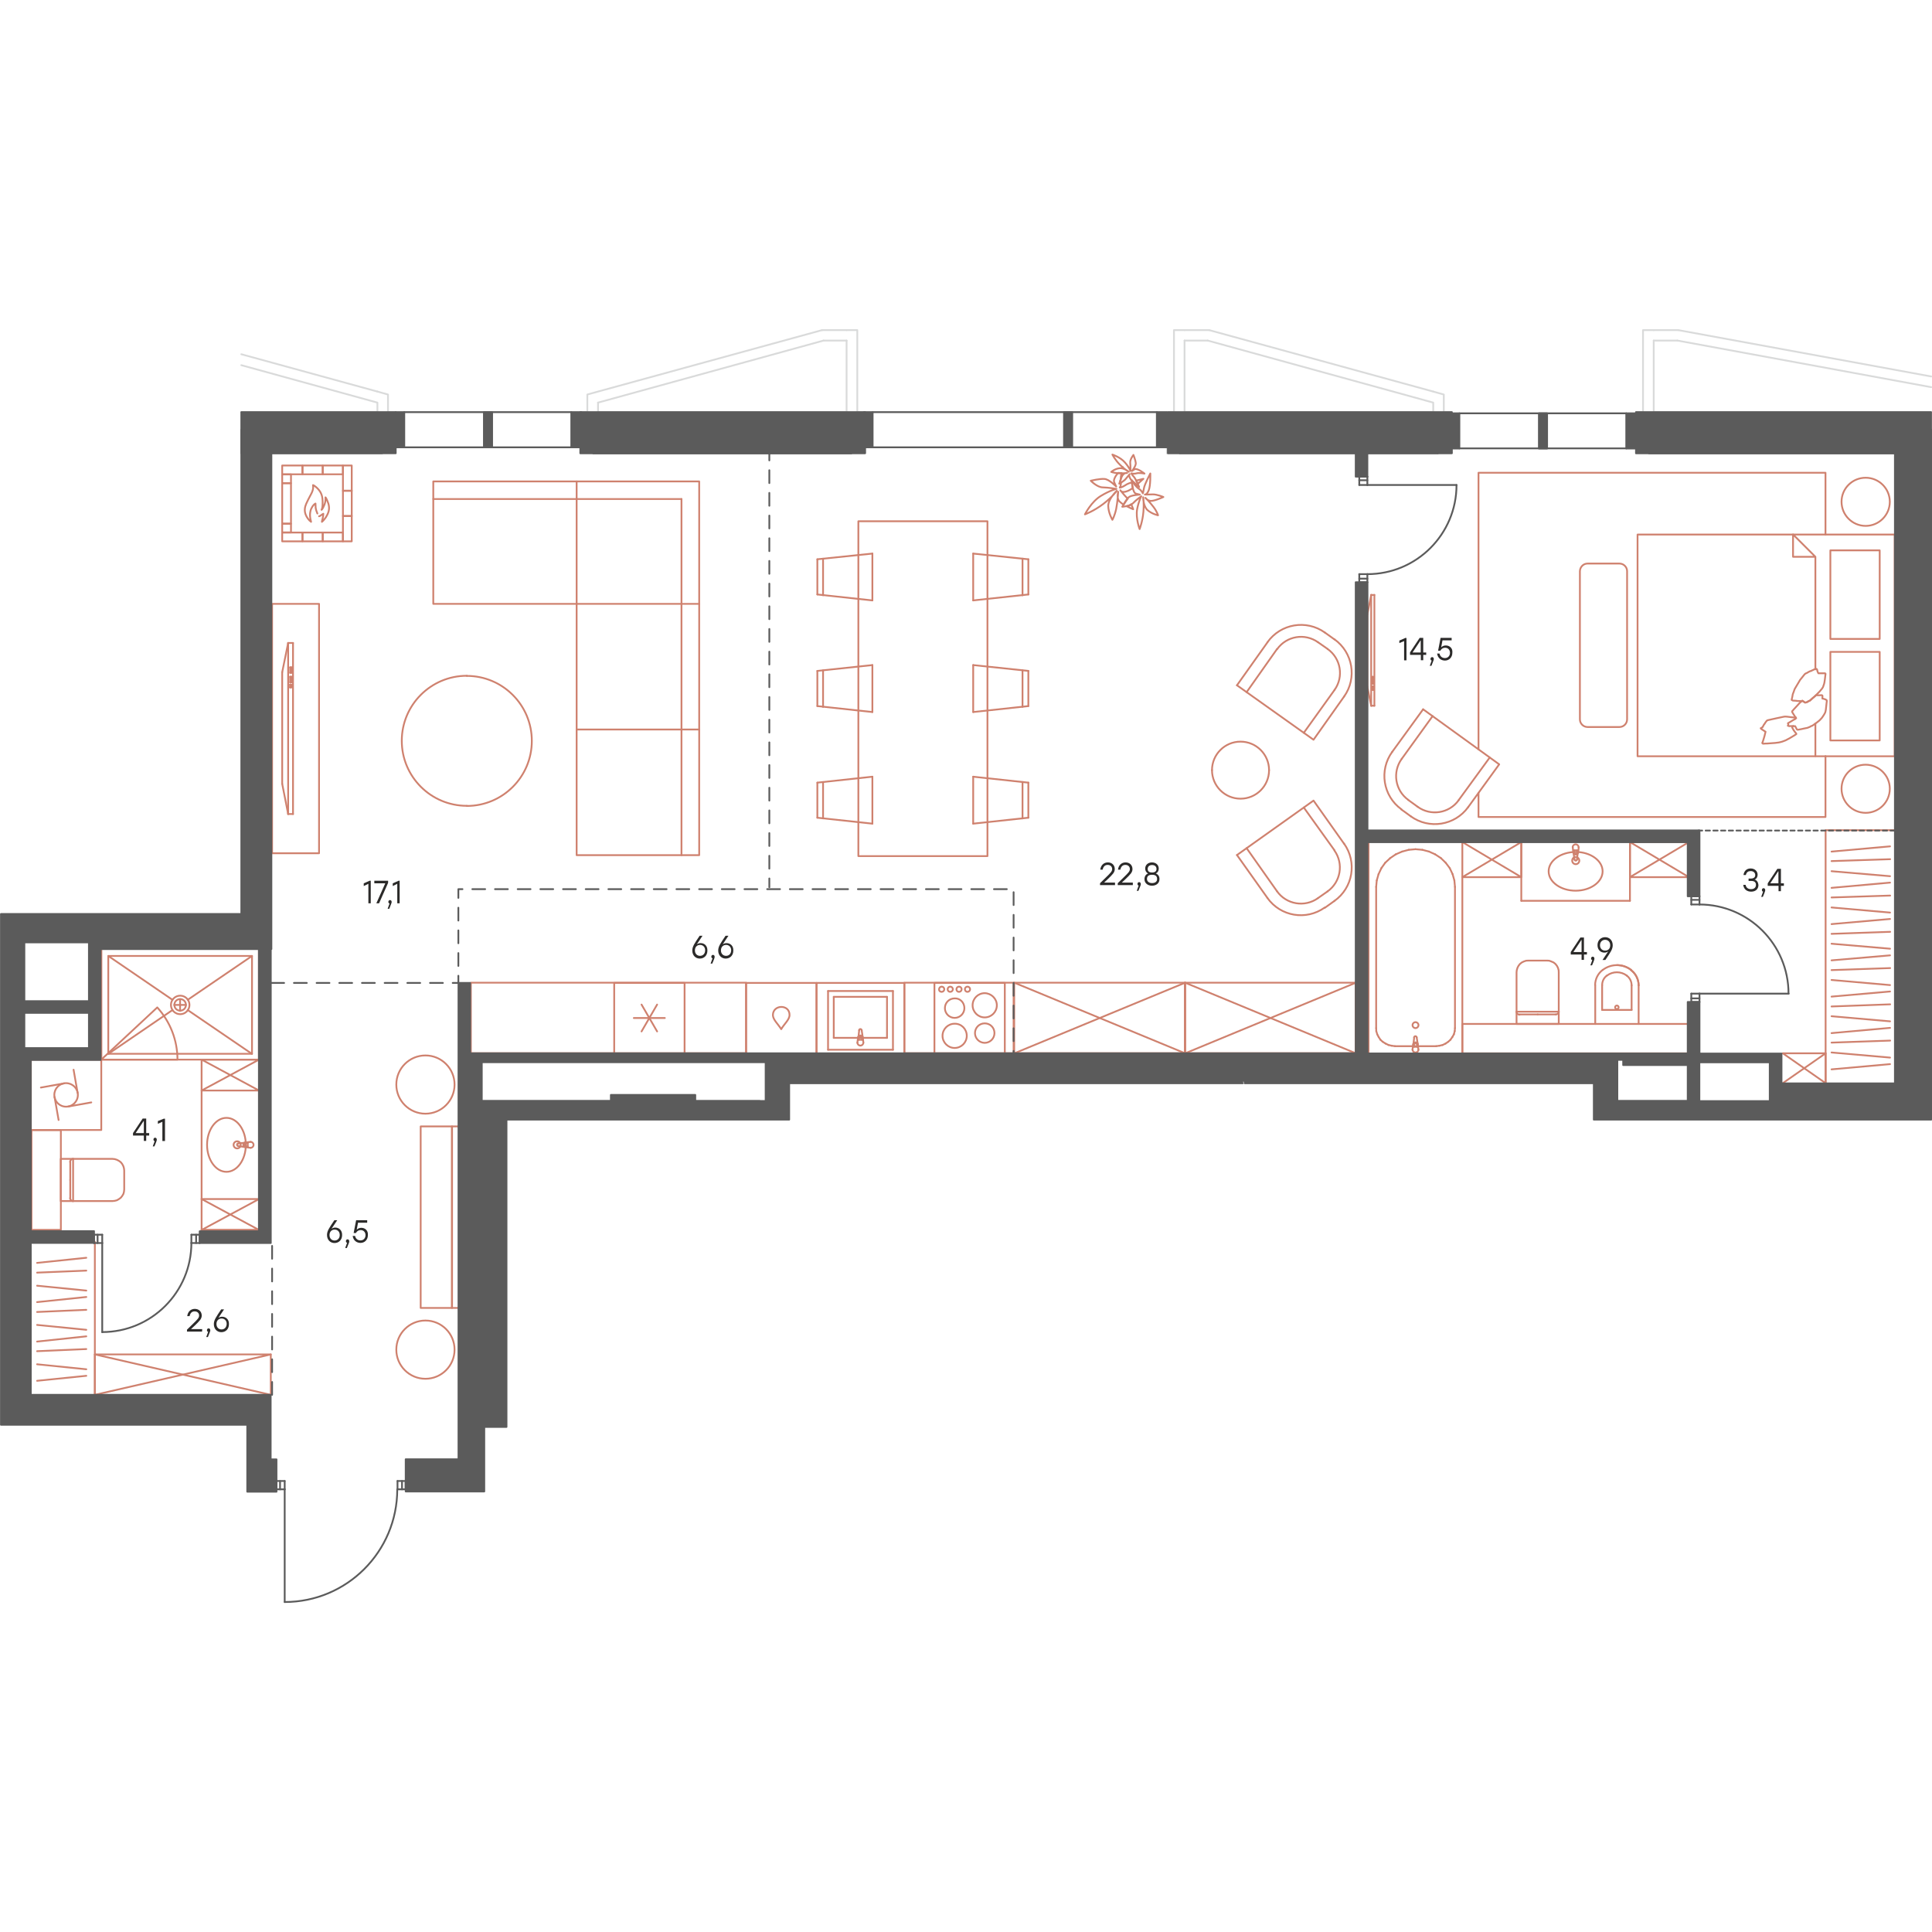 <?xml version="1.0" encoding="utf-8"?>
<!-- Generator: Adobe Illustrator 25.2.0, SVG Export Plug-In . SVG Version: 6.00 Build 0)  -->
<svg version="1.1" id="Слой_1" xmlns="http://www.w3.org/2000/svg" xmlns:xlink="http://www.w3.org/1999/xlink" x="0px" y="0px"
	 viewBox="0 0 1625.3 1071.5" style="enable-background:new 0 0 1625.3 1071.5;" xml:space="preserve" width="200" height="200">
<style type="text/css">
	.st0{fill:#2B2A29;}
	.st1{fill:none;stroke:#CF816E;stroke-width:1.5;stroke-linecap:round;stroke-linejoin:round;stroke-miterlimit:10;}
	.st2{fill:none;stroke:#CF816E;stroke-width:1.5;stroke-linecap:round;stroke-linejoin:round;stroke-miterlimit:22.926;}
	.st3{fill:none;stroke:#CF816E;stroke-width:1.5;stroke-linecap:round;stroke-linejoin:round;stroke-miterlimit:22.926;}
	.st4{fill:none;stroke:#D9DADA;stroke-width:1.5;stroke-linecap:round;stroke-linejoin:round;stroke-miterlimit:10;}
	.st5{fill:none;stroke:#5B5B5B;stroke-width:1.5;stroke-linecap:round;stroke-linejoin:round;stroke-miterlimit:10;}
	.st6{fill:#5B5B5B;}
	.st7{fill-rule:evenodd;clip-rule:evenodd;fill:#5B5B5B;}
	.st8{fill:none;stroke:#5B5B5B;stroke-width:1.5;stroke-linecap:round;stroke-linejoin:round;stroke-miterlimit:22.926;}
	
		.st9{fill:none;stroke:#5B5B5B;stroke-width:1.5;stroke-linecap:round;stroke-linejoin:round;stroke-miterlimit:22.926;stroke-dasharray:3.6,2.88;}
	
		.st10{fill:none;stroke:#5B5B5B;stroke-width:1.5;stroke-linecap:round;stroke-linejoin:round;stroke-miterlimit:22.926;stroke-dasharray:10.8,8.28;}
</style>
<path class="st0" d="M1323.6,524l6.7-10.1h0.2V524H1323.6z M1335,524h-2.5v-12.2h-3l-8.1,12.2v2.1h9.1v4.5h2v-4.5h2.5V524z"/>
<path class="st0" d="M1341.3,529.5c0-1.2-0.8-1.6-1.4-1.6c-0.8,0-1.4,0.6-1.4,1.5c0,0.7,0.4,1.3,1,1.4l-1.6,4.4h1.4
	C1341.3,530.7,1341.3,530,1341.3,529.5"/>
<path class="st0" d="M1350.3,522.8c-2.4,0-4.3-1.7-4.3-4.5s1.9-4.6,4.3-4.6s4.3,1.7,4.3,4.6S1352.8,522.8,1350.3,522.8
	 M1350.3,511.5c-3.5,0-6.4,2.6-6.4,6.7c0,4.1,2.8,6.3,5.8,6.3c1.3,0,2.3-0.4,3.2-1l-4.8,7.2h2.4c4.4-6.5,6.2-9.1,6.2-12.4
	C1356.7,514,1353.8,511.5,1350.3,511.5z"/>
<path class="st0" d="M1476.1,463c1.6-0.6,2.5-2.2,2.5-4c0-3.1-2.5-5.3-5.8-5.3c-3,0-5.5,1.6-6.1,5.5h2c0.6-2.5,2-3.3,4.1-3.3
	c2.2,0,3.8,1.3,3.8,3.4c0,1.8-1.2,2.9-3.8,2.9h-1.8v2h2.4c2.8,0,3.8,1.4,3.8,3.3c0,2.2-1.5,3.6-4.1,3.6c-2.3,0-4.1-1-4.6-3.6h-2
	c0.5,3.9,3.3,5.7,6.7,5.7c3.6,0,6.1-2.1,6.1-5.6C1479.1,465.4,1478,463.6,1476.1,463"/>
<path class="st0" d="M1485,471.9c0-1.2-0.8-1.6-1.4-1.6c-0.8,0-1.4,0.6-1.4,1.5c0,0.7,0.4,1.3,1,1.4l-1.6,4.4h1.4
	C1485,472.9,1485,472.2,1485,471.9"/>
<path class="st0" d="M1489.2,466.2l6.7-10.1h0.2v10.1H1489.2z M1500.7,466.2h-2.5V454h-3l-8.1,12.2v2.1h9.1v4.5h2v-4.5h2.5V466.2z"
	/>
<polygon class="st0" points="1182.2,259.8 1177.2,262 1177.2,264.1 1181.2,262.4 1181.2,278.6 1183.2,278.6 1183.2,259.8 "/>
<path class="st0" d="M1188.3,272l6.7-10.1h0.2V272H1188.3z M1199.8,272h-2.5v-12.3h-3l-8.1,12.2v2.1h9.1v4.5h2v-4.5h2.5V272z"/>
<path class="st0" d="M1206.2,277.5c0-1.2-0.8-1.6-1.4-1.6c-0.8,0-1.4,0.6-1.4,1.5c0,0.7,0.4,1.3,1,1.4l-1.6,4.4h1.4
	C1206.1,278.5,1206.2,278,1206.2,277.5"/>
<path class="st0" d="M1216.3,266.1c-1.7,0-2.9,0.6-3.9,1.6l1.1-5.9h7.7v-2.1h-9.3l-2.1,10.8h1.9c0.8-1.5,2.1-2.5,4-2.5
	c2.4,0,4.1,1.7,4.1,4.3c0,2.5-1.7,4.4-4.2,4.4c-2.3,0-4.1-1.3-4.6-3.8h-2c0.5,3.9,3.4,5.9,6.6,5.9c3.5,0,6.2-2.7,6.2-6.6
	C1222.2,268.5,1219.6,266.1,1216.3,266.1"/>
<path class="st0" d="M938.2,465.6h-9.4l3.3-3.1c3.9-3.8,5.7-5.5,5.7-8.3c0-3.2-2.3-5.6-5.8-5.6c-3.4,0-5.9,2.3-6.4,6.1h2
	c0.5-2.4,1.8-4,4.2-4c2.4,0,3.8,1.5,3.8,3.5c0,1.9-1.2,3.1-5.3,7.1l-4.9,4.8v1.6H938v-2.1H938.2z"/>
<path class="st0" d="M953.1,465.6h-9.4l3.3-3.1c3.9-3.8,5.7-5.5,5.7-8.3c0-3.2-2.3-5.6-5.8-5.6c-3.4,0-5.9,2.3-6.4,6.1h2
	c0.5-2.4,1.8-4,4.2-4c2.4,0,3.8,1.5,3.8,3.5c0,1.9-1.2,3.1-5.3,7.1l-4.9,4.8v1.6h12.7v-2.1H953.1z"/>
<path class="st0" d="M959.7,466.8c0-1.2-0.8-1.6-1.4-1.6c-0.8,0-1.4,0.6-1.4,1.5c0,0.7,0.4,1.3,1,1.4l-1.6,4.4h1.4
	C959.7,467.8,959.8,467.1,959.7,466.8"/>
<path class="st0" d="M969.2,466c-2.5,0-4.3-1.3-4.3-3.5c0-2.4,1.5-3.5,4.3-3.5s4.2,1.1,4.2,3.5C973.5,464.8,971.7,466,969.2,466
	 M969.2,450.8c2.2,0,3.7,1.2,3.7,3.3c0,1.7-1,3-3.7,3s-3.7-1.2-3.7-3C965.5,452,967,450.8,969.2,450.8z M972.3,457.9
	c1.6-0.7,2.5-2.2,2.5-4.1c0-3.2-2.5-5.2-5.7-5.2s-5.7,2-5.7,5.2c0,1.8,0.9,3.4,2.5,4.1c-2,0.7-3.1,2.5-3.1,4.8
	c0,3.4,2.8,5.5,6.3,5.5s6.3-2,6.3-5.5C975.5,460.5,974.3,458.6,972.3,457.9z"/>
<path class="st0" d="M588.9,527.2c-2.4,0-4.3-1.7-4.3-4.6c0-2.8,1.8-4.6,4.3-4.6c2.4,0,4.3,1.7,4.3,4.5
	C593.2,525.5,591.3,527.2,588.9,527.2 M589.4,516.5c-1.3,0-2.3,0.4-3.2,1l4.8-7.2h-2.4c-4.4,6.5-6.2,9.1-6.2,12.4
	c0,4.3,2.9,6.8,6.3,6.8c3.6,0,6.4-2.6,6.4-6.7C595.2,518.7,592.6,516.5,589.4,516.5z"/>
<path class="st0" d="M601.2,528c0-1.2-0.8-1.6-1.4-1.6c-0.8,0-1.4,0.6-1.4,1.5c0,0.7,0.4,1.3,1,1.4l-1.6,4.4h1.4
	C601.2,529,601.2,528.5,601.2,528"/>
<path class="st0" d="M610.8,527.2c-2.4,0-4.3-1.7-4.3-4.6c0-2.8,1.8-4.6,4.3-4.6c2.4,0,4.3,1.7,4.3,4.5
	C615.1,525.5,613.2,527.2,610.8,527.2 M611.2,516.5c-1.3,0-2.3,0.4-3.2,1l4.8-7.2h-2.4c-4.4,6.5-6.2,9.1-6.2,12.4
	c0,4.3,2.9,6.8,6.3,6.8c3.6,0,6.4-2.6,6.4-6.7C617.1,518.7,614.3,516.5,611.2,516.5z"/>
<polygon class="st0" points="311,464 306,466.2 306,468.5 309.9,466.6 309.9,483 311.9,483 311.9,464 "/>
<polygon class="st0" points="314.9,464 314.9,466.2 324.1,466.2 316.6,483 318.9,483 326.5,465.8 326.5,464 "/>
<path class="st0" d="M329.5,481.9c0-1.2-0.8-1.6-1.4-1.6c-0.8,0-1.4,0.6-1.4,1.5c0,0.7,0.4,1.3,1,1.4l-1.6,4.4h1.4
	C329.4,482.9,329.5,482.2,329.5,481.9"/>
<polygon class="st0" points="335.4,464 330.4,466.2 330.4,468.5 334.2,466.6 334.2,483 336.2,483 336.2,464 "/>
<path class="st0" d="M281.5,766.7c-2.4,0-4.3-1.7-4.3-4.6c0-2.8,1.8-4.6,4.3-4.6c2.4,0,4.3,1.7,4.3,4.5
	C285.9,764.8,283.9,766.7,281.5,766.7 M282.1,755.8c-1.3,0-2.3,0.4-3.2,1l4.8-7.2h-2.4c-4.4,6.5-6.2,9.1-6.2,12.4
	c0,4.3,2.9,6.8,6.3,6.8c3.6,0,6.4-2.6,6.4-6.7C287.9,758,285.1,755.8,282.1,755.8z"/>
<path class="st0" d="M293.8,767.3c0-1.2-0.8-1.6-1.4-1.6c-0.8,0-1.4,0.6-1.4,1.5c0,0.7,0.4,1.3,1,1.4l-1.6,4.4h1.4
	C293.8,768.3,293.9,767.8,293.8,767.3"/>
<path class="st0" d="M304,756c-1.7,0-2.9,0.6-3.9,1.6l1.1-5.9h7.7v-2.1h-9.3l-2.1,10.8h1.9c0.8-1.5,2.1-2.5,4-2.5
	c2.4,0,4.1,1.7,4.1,4.3c0,2.5-1.7,4.4-4.2,4.4c-2.3,0-4.1-1.3-4.6-3.8h-2c0.5,3.9,3.4,5.9,6.6,5.9c3.5,0,6.2-2.7,6.2-6.6
	C309.8,758.3,307.1,756,304,756"/>
<path class="st0" d="M114.1,676.3l6.7-10.1h0.2v10.1H114.1z M125.5,676.3H123v-12.2h-3l-8.1,12.2v2.1h9.1v4.5h2v-4.5h2.5V676.3z"/>
<path class="st0" d="M131.9,681.8c0-1.2-0.8-1.6-1.4-1.6c-0.8,0-1.4,0.6-1.4,1.5c0,0.7,0.4,1.3,1,1.4l-1.6,4.4h1.4
	C131.9,682.8,131.9,682.3,131.9,681.8"/>
<polygon class="st0" points="137.8,664.2 132.8,666.2 132.8,668.5 136.6,666.8 136.6,683 138.8,683 138.8,664.2 "/>
<path class="st0" d="M170.1,841.2h-9.4l3.3-3.1c3.9-3.8,5.7-5.5,5.7-8.3c0-3.2-2.3-5.6-5.8-5.6c-3.4,0-5.9,2.3-6.4,6.1h2
	c0.5-2.4,1.8-4,4.2-4c2.4,0,3.8,1.5,3.8,3.5c0,1.9-1.2,3.1-5.3,7.1l-4.9,4.8v1.6h12.7L170.1,841.2L170.1,841.2z"/>
<path class="st0" d="M176.9,842.2c0-1.2-0.8-1.6-1.4-1.6c-0.8,0-1.4,0.6-1.4,1.5c0,0.7,0.4,1.3,1,1.4l-1.6,4.4h1.4
	C176.8,843.3,176.9,842.8,176.9,842.2"/>
<path class="st0" d="M186.4,841.5c-2.4,0-4.3-1.7-4.3-4.6c0-2.8,1.8-4.6,4.3-4.6c2.4,0,4.3,1.7,4.3,4.5
	C190.6,839.8,188.8,841.5,186.4,841.5 M186.9,830.8c-1.3,0-2.3,0.4-3.2,1l4.8-7.2h-2.4c-4.4,6.5-6.2,9.1-6.2,12.4
	c0,4.3,2.9,6.8,6.3,6.8c3.6,0,6.4-2.6,6.4-6.7C192.8,833,189.9,830.8,186.9,830.8z"/>
<polygon class="st1" points="364.5,128.1 364.5,231.1 485.1,231.1 485.1,442.5 588.2,442.5 588.2,128.1 "/>
<line class="st1" x1="364.5" y1="142.9" x2="573.3" y2="142.9"/>
<line class="st1" x1="573.3" y1="142.9" x2="573.3" y2="442.5"/>
<line class="st1" x1="485.1" y1="128.1" x2="485.1" y2="231.1"/>
<line class="st1" x1="485.1" y1="231.1" x2="588.2" y2="231.1"/>
<line class="st1" x1="485.1" y1="336.8" x2="588.2" y2="336.8"/>
<path class="st1" d="M392.7,291.6c-30.2,0-54.7,24.5-54.7,54.7s24.5,54.7,54.7,54.7"/>
<path class="st1" d="M392.7,401.1c30.2,0,54.7-24.5,54.7-54.7s-24.5-54.7-54.7-54.7"/>
<rect x="228.9" y="231.1" class="st1" width="39.5" height="209.8"/>
<path class="st1" d="M813.3,594.5c0,5.6-4.6,10.2-10.2,10.2s-10.2-4.6-10.2-10.2c0-5.7,4.6-10.2,10.2-10.2
	C808.8,584.2,813.3,588.8,813.3,594.5"/>
<path class="st1" d="M838.6,568.8c0,5.6-4.6,10.2-10.2,10.2c-5.6,0-10.2-4.6-10.2-10.2c0-5.7,4.6-10.2,10.2-10.2
	C833.9,558.7,838.6,563.2,838.6,568.8"/>
<path class="st1" d="M811.3,571.2c0,4.5-3.7,8.2-8.2,8.2s-8.2-3.7-8.2-8.2c0-4.6,3.7-8.2,8.2-8.2
	C807.7,562.8,811.3,566.5,811.3,571.2"/>
<path class="st1" d="M836.6,592.2c0,4.5-3.7,8.2-8.2,8.2s-8.2-3.7-8.2-8.2c0-4.6,3.7-8.2,8.2-8.2S836.6,587.5,836.6,592.2"/>
<path class="st1" d="M792.2,557.5c1.2,0,2.2-1,2.2-2.2s-1-2.2-2.2-2.2c-1.2,0-2.2,1-2.2,2.2C789.9,556.7,790.9,557.5,792.2,557.5z"
	/>
<path class="st1" d="M799.4,557.5c1.2,0,2.2-1,2.2-2.2s-1-2.2-2.2-2.2c-1.2,0-2.2,1-2.2,2.2C797.2,556.7,798.2,557.5,799.4,557.5z"
	/>
<path class="st1" d="M806.8,557.5c1.2,0,2.2-1,2.2-2.2s-1-2.2-2.2-2.2c-1.2,0-2.2,1-2.2,2.2C804.6,556.7,805.6,557.5,806.8,557.5z"
	/>
<path class="st1" d="M813.9,557.5c1.2,0,2.2-1,2.2-2.2s-1-2.2-2.2-2.2c-1.2,0-2.2,1-2.2,2.2C811.8,556.7,812.8,557.5,813.9,557.5z"
	/>
<rect x="786.1" y="550" class="st1" width="59.2" height="59.3"/>
<line class="st1" x1="539.7" y1="590.8" x2="552.8" y2="568.2"/>
<line class="st1" x1="552.8" y1="590.8" x2="539.7" y2="568.2"/>
<line class="st1" x1="533.2" y1="579.5" x2="559.3" y2="579.5"/>
<rect x="516.7" y="550" class="st1" width="59.2" height="59.3"/>
<path class="st1" d="M664.2,577c0,3.9-4.5,7.5-7,11.9c-2.6-4.3-7-8-7-11.9C650.3,568,664.3,567.8,664.2,577z"/>
<rect x="627.7" y="550" class="st1" width="59.2" height="59.3"/>
<line class="st1" x1="751.2" y1="556.8" x2="696.6" y2="556.8"/>
<line class="st1" x1="696.6" y1="556.8" x2="696.6" y2="606.2"/>
<line class="st1" x1="696.6" y1="606.2" x2="751.2" y2="606.2"/>
<line class="st1" x1="751.2" y1="606.2" x2="751.2" y2="556.8"/>
<line class="st1" x1="746.2" y1="561.7" x2="701.4" y2="561.7"/>
<line class="st1" x1="701.4" y1="561.7" x2="701.4" y2="596.2"/>
<line class="st1" x1="701.4" y1="596.2" x2="746.2" y2="596.2"/>
<line class="st1" x1="746.2" y1="596.2" x2="746.2" y2="561.7"/>
<path class="st1" d="M725.8,596c0-0.3-0.1-0.7-0.3-0.9"/>
<line class="st1" x1="725.7" y1="595.2" x2="724.9" y2="589.8"/>
<path class="st1" d="M724.9,589.8c-0.1-0.6-0.5-1-1.1-1s-1,0.4-1.1,1"/>
<line class="st1" x1="722.8" y1="589.8" x2="722.2" y2="595.2"/>
<path class="st1" d="M722.1,595.2c-0.2,0.3-0.3,0.6-0.3,0.9"/>
<line class="st1" x1="721.8" y1="596" x2="721.3" y2="600.2"/>
<path class="st1" d="M721.3,600.2c0,1.4,1.1,2.5,2.5,2.5s2.5-1.1,2.5-2.5"/>
<line class="st1" x1="726.3" y1="600.2" x2="725.9" y2="596"/>
<line class="st1" x1="722.4" y1="597.8" x2="722.4" y2="596.2"/>
<line class="st1" x1="725.2" y1="596.2" x2="725.2" y2="597.8"/>
<line class="st1" x1="725.2" y1="597.8" x2="722.4" y2="597.8"/>
<path class="st1" d="M725.2,596.2c0-0.7-0.6-1.3-1.3-1.3c-0.7,0-1.3,0.6-1.3,1.3"/>
<path class="st1" d="M725.6,595.2c-0.4-0.6-1-1-1.8-1c-0.7,0-1.4,0.4-1.7,1"/>
<rect x="686.9" y="550" class="st1" width="73.9" height="59.3"/>
<rect x="396.1" y="549.8" class="st2" width="231.5" height="59.3"/>
<rect x="760.8" y="549.8" class="st2" width="91.9" height="59.3"/>
<rect x="853.2" y="549.8" class="st1" width="143.7" height="59.3"/>
<line class="st1" x1="997" y1="609.2" x2="853.3" y2="549.8"/>
<line class="st1" x1="997" y1="549.8" x2="853.3" y2="609.2"/>
<line class="st1" x1="996.8" y1="549.8" x2="996.8" y2="609.2"/>
<rect x="997" y="549.8" class="st1" width="143.6" height="59.3"/>
<line class="st1" x1="1140.6" y1="609.2" x2="997" y2="549.8"/>
<line class="st1" x1="1140.6" y1="549.8" x2="997" y2="609.2"/>
<line class="st1" x1="1140.5" y1="549.8" x2="1140.5" y2="609.2"/>
<rect x="353.9" y="670.7" class="st1" width="26.4" height="152.7"/>
<rect x="380.2" y="670.7" class="st1" width="6.1" height="152.7"/>
<ellipse class="st3" cx="357.9" cy="858.5" rx="24.5" ry="24.5"/>
<ellipse class="st3" cx="357.9" cy="635.5" rx="24.5" ry="24.5"/>
<line class="st1" x1="1151.3" y1="431.5" x2="1151.3" y2="609.2"/>
<line class="st1" x1="1230.2" y1="609.2" x2="1230.2" y2="431.5"/>
<line class="st1" x1="1224" y1="588" x2="1223.8" y2="590.5"/>
<line class="st1" x1="1223.8" y1="590.5" x2="1223.1" y2="593.2"/>
<line class="st1" x1="1223.1" y1="593.2" x2="1221.8" y2="595.5"/>
<line class="st1" x1="1221.8" y1="595.5" x2="1220.2" y2="597.8"/>
<line class="st1" x1="1220.2" y1="597.8" x2="1218.3" y2="599.5"/>
<line class="st1" x1="1218.3" y1="599.5" x2="1216.1" y2="601"/>
<line class="st1" x1="1216.1" y1="601" x2="1213.6" y2="602.2"/>
<line class="st1" x1="1213.6" y1="602.2" x2="1211" y2="602.8"/>
<line class="st1" x1="1211" y1="602.8" x2="1208.2" y2="603.2"/>
<line class="st1" x1="1208.2" y1="603.2" x2="1173.5" y2="603.2"/>
<line class="st1" x1="1173.5" y1="603.2" x2="1170.7" y2="602.8"/>
<line class="st1" x1="1170.7" y1="602.8" x2="1168.1" y2="602.2"/>
<line class="st1" x1="1168.1" y1="602.2" x2="1165.6" y2="601"/>
<line class="st1" x1="1165.6" y1="601" x2="1163.2" y2="599.5"/>
<line class="st1" x1="1163.2" y1="599.5" x2="1161.3" y2="597.8"/>
<line class="st1" x1="1161.3" y1="597.8" x2="1159.8" y2="595.5"/>
<line class="st1" x1="1159.8" y1="595.5" x2="1158.6" y2="593.2"/>
<line class="st1" x1="1158.6" y1="593.2" x2="1157.8" y2="590.5"/>
<line class="st1" x1="1157.8" y1="590.5" x2="1157.7" y2="588"/>
<line class="st1" x1="1157.7" y1="588" x2="1157.7" y2="469.2"/>
<line class="st1" x1="1157.7" y1="469.2" x2="1158.2" y2="463.8"/>
<line class="st1" x1="1158.2" y1="463.8" x2="1159.7" y2="458.5"/>
<line class="st1" x1="1159.7" y1="458.5" x2="1162.1" y2="453.4"/>
<line class="st1" x1="1162.1" y1="453.4" x2="1165.3" y2="448.9"/>
<line class="st1" x1="1165.3" y1="448.9" x2="1169.5" y2="445"/>
<line class="st1" x1="1169.5" y1="445" x2="1174.2" y2="441.8"/>
<line class="st1" x1="1174.2" y1="441.8" x2="1179.5" y2="439.5"/>
<line class="st1" x1="1179.5" y1="439.5" x2="1185.1" y2="438"/>
<line class="st1" x1="1185.1" y1="438" x2="1190.8" y2="437.5"/>
<line class="st1" x1="1190.8" y1="437.5" x2="1196.6" y2="438"/>
<line class="st1" x1="1196.6" y1="438" x2="1202.2" y2="439.5"/>
<line class="st1" x1="1202.2" y1="439.5" x2="1207.3" y2="441.8"/>
<line class="st1" x1="1207.3" y1="441.8" x2="1212.2" y2="445"/>
<line class="st1" x1="1212.2" y1="445" x2="1216.2" y2="448.9"/>
<line class="st1" x1="1216.2" y1="448.9" x2="1219.6" y2="453.4"/>
<line class="st1" x1="1219.6" y1="453.4" x2="1222" y2="458.5"/>
<line class="st1" x1="1222" y1="458.5" x2="1223.5" y2="463.8"/>
<line class="st1" x1="1223.5" y1="463.8" x2="1224" y2="469.2"/>
<line class="st1" x1="1224" y1="469.2" x2="1224" y2="588"/>
<path class="st1" d="M1190.8,583c-1.4,0-2.5,1.1-2.5,2.5s1.1,2.5,2.5,2.5s2.5-1.1,2.5-2.5S1192.2,583,1190.8,583"/>
<line class="st1" x1="1188.3" y1="606" x2="1188.8" y2="602"/>
<path class="st1" d="M1189.1,601c-0.2,0.3-0.3,0.6-0.3,0.9"/>
<line class="st1" x1="1189.1" y1="601" x2="1189.7" y2="595.8"/>
<path class="st1" d="M1191.8,595.8c-0.1-0.6-0.5-1-1.1-1s-1,0.4-1.1,1"/>
<line class="st1" x1="1191.8" y1="595.8" x2="1192.6" y2="601"/>
<path class="st1" d="M1192.8,602c0-0.3-0.1-0.7-0.3-0.9"/>
<line class="st1" x1="1192.8" y1="602" x2="1193.2" y2="606"/>
<path class="st1" d="M1188.3,606c0,1.4,1.1,2.5,2.5,2.5s2.5-1.1,2.5-2.5"/>
<line class="st1" x1="1192.2" y1="603.7" x2="1192.2" y2="602.2"/>
<line class="st1" x1="1189.5" y1="602.2" x2="1189.5" y2="603.7"/>
<line class="st1" x1="1189.5" y1="603.7" x2="1192.2" y2="603.7"/>
<path class="st1" d="M1192.2,602.2c0-0.7-0.6-1.4-1.4-1.4c-0.7,0-1.4,0.6-1.4,1.4"/>
<path class="st1" d="M1192.6,601c-0.4-0.6-1-1-1.8-1c-0.7,0-1.4,0.4-1.8,1"/>
<rect x="1230.2" y="584.5" class="st1" width="190.5" height="24.7"/>
<polygon class="st1" points="1301.5,531.2 1303.3,531.3 1305.2,532 1307,532.8 1308.5,534 1309.7,535.5 1310.6,537.2 1311.2,539.2 
	1311.3,541 1311.3,584.5 1275.8,584.5 1275.8,541 1276,539.2 1276.6,537.2 1277.5,535.5 1278.7,534 1280.2,532.8 1281.8,532 
	1283.8,531.3 1285.7,531.2 "/>
<line class="st1" x1="1293.6" y1="576.5" x2="1278.2" y2="576.5"/>
<line class="st1" x1="1275.8" y1="574.2" x2="1311.3" y2="574.2"/>
<line class="st1" x1="1308.8" y1="576.5" x2="1293.6" y2="576.5"/>
<path class="st1" d="M1275.8,574.2c0,1.4,1.1,2.5,2.5,2.5"/>
<path class="st1" d="M1308.8,576.5c1.4,0,2.5-1.1,2.5-2.5"/>
<line class="st1" x1="1342" y1="584.5" x2="1342" y2="552"/>
<line class="st1" x1="1378.5" y1="584.5" x2="1378.5" y2="552"/>
<line class="st1" x1="1347.8" y1="572.7" x2="1347.8" y2="552"/>
<line class="st1" x1="1372.6" y1="572.7" x2="1372.6" y2="552"/>
<line class="st1" x1="1372.6" y1="572.7" x2="1347.8" y2="572.7"/>
<path class="st1" d="M1348.3,539c-4,3-6.4,7.8-6.4,12.8"/>
<path class="st1" d="M1378.5,552c0-5-2.4-9.8-6.4-12.8"/>
<path class="st1" d="M1372.1,539c-7-5.3-16.7-5.3-23.7,0"/>
<path class="st1" d="M1378.5,552c0-5-2.4-9.8-6.4-12.8"/>
<path class="st1" d="M1372.1,539c-3.4-2.6-7.6-4-11.9-4"/>
<path class="st1" d="M1358.7,570.5c0,0.8,0.7,1.5,1.5,1.5s1.5-0.7,1.5-1.5s-0.7-1.5-1.5-1.5S1358.7,569.7,1358.7,570.5"/>
<path class="st1" d="M1372.6,552c0-3.2-1.5-6.2-4-8.1"/>
<path class="st1" d="M1368.5,543.8c-4.9-3.7-11.7-3.7-16.6,0"/>
<path class="st1" d="M1351.8,543.8c-2.6,1.9-4,4.9-4,8.1"/>
<line class="st1" x1="1371.2" y1="480.9" x2="1279.8" y2="480.9"/>
<path class="st1" d="M1302.8,456.1c0,9,10.2,16.3,22.7,16.3s22.7-7.3,22.7-16.3s-10.2-16.3-22.7-16.3
	C1313,439.9,1302.8,447.1,1302.8,456.1"/>
<path class="st1" d="M1322.6,447.1c0,1.6,1.3,3,3,3c1.6,0,3-1.3,3-3c0-1.6-1.3-3-3-3C1323.8,444.1,1322.6,445.5,1322.6,447.1"/>
<line class="st1" x1="1328.1" y1="435.9" x2="1327.7" y2="440"/>
<path class="st1" d="M1327.2,441c0.2-0.3,0.3-0.6,0.3-0.9"/>
<line class="st1" x1="1327.2" y1="441" x2="1326.7" y2="446.1"/>
<path class="st1" d="M1324.5,446.1c0.1,0.6,0.5,1,1.1,1s1-0.4,1.1-1"/>
<line class="st1" x1="1324.5" y1="446.1" x2="1323.8" y2="441"/>
<path class="st1" d="M1323.5,440c0,0.3,0.1,0.7,0.3,0.9"/>
<line class="st1" x1="1323.5" y1="440" x2="1323.1" y2="435.9"/>
<path class="st1" d="M1328,435.9c0-1.4-1.1-2.5-2.5-2.5s-2.5,1.1-2.5,2.5"/>
<line class="st1" x1="1324.2" y1="438.4" x2="1324.2" y2="439.9"/>
<line class="st1" x1="1326.8" y1="439.9" x2="1326.8" y2="438.4"/>
<line class="st1" x1="1326.8" y1="438.4" x2="1324.2" y2="438.4"/>
<path class="st1" d="M1324.2,439.9c0,0.8,0.6,1.4,1.4,1.4c0.7,0,1.4-0.6,1.4-1.4"/>
<path class="st1" d="M1323.8,441c0.4,0.6,1,1,1.8,1c0.7,0,1.4-0.4,1.8-1"/>
<line class="st1" x1="1371.2" y1="480.9" x2="1371.2" y2="431.5"/>
<line class="st1" x1="1279.8" y1="480.9" x2="1279.8" y2="431.5"/>
<polyline class="st1" points="1230.2,431.5 1279.8,431.5 1279.8,461 1230.2,461 1279.8,431.5 1230.2,431.5 1279.8,461 "/>
<polyline class="st1" points="1420.8,431.5 1371.2,431.5 1371.2,461 1420.8,461 1371.2,431.5 1420.8,431.5 1371.2,461 "/>
<polyline class="st1" points="1535.7,359.2 1535.7,410.4 1243.8,410.4 1243.8,390.1 "/>
<polyline class="st1" points="1243.8,353.5 1243.8,120.8 1535.7,120.8 1535.7,172.8 "/>
<line class="st1" x1="1197.2" y1="319.8" x2="1171.2" y2="355.6"/>
<path class="st1" d="M1171.2,355.6c-11.2,15.4-7.8,37.1,7.7,48.3"/>
<line class="st1" x1="1178.8" y1="404" x2="1186.8" y2="409.8"/>
<path class="st1" d="M1186.8,409.8c15.4,11.2,37.1,7.8,48.3-7.7"/>
<polyline class="st1" points="1235.1,402.1 1261.2,366.1 1197.2,319.8 "/>
<line class="st1" x1="1253.2" y1="360.4" x2="1227.1" y2="396.2"/>
<line class="st1" x1="1192.6" y1="401.8" x2="1184.6" y2="396"/>
<line class="st1" x1="1179.2" y1="361.5" x2="1205.2" y2="325.5"/>
<path class="st1" d="M1192.6,401.8c11,8,26.5,5.6,34.5-5.5"/>
<path class="st1" d="M1179.2,361.5c-8,11-5.6,26.5,5.5,34.5"/>
<line class="st1" x1="1540.8" y1="456" x2="1590" y2="460.2"/>
<line class="st1" x1="1540.8" y1="470" x2="1590" y2="465.6"/>
<line class="st1" x1="1540.8" y1="478.1" x2="1590.1" y2="476.5"/>
<line class="st1" x1="1540.8" y1="486.5" x2="1590" y2="490.8"/>
<line class="st1" x1="1540.8" y1="500.5" x2="1590" y2="496.2"/>
<line class="st1" x1="1540.8" y1="508.7" x2="1590.1" y2="507"/>
<line class="st1" x1="1540.8" y1="517" x2="1590" y2="521.2"/>
<line class="st1" x1="1540.8" y1="531" x2="1590" y2="526.8"/>
<line class="st1" x1="1540.8" y1="539.2" x2="1590.1" y2="537.5"/>
<line class="st1" x1="1540.8" y1="547.5" x2="1590" y2="551.8"/>
<line class="st1" x1="1540.8" y1="561.5" x2="1590" y2="557.2"/>
<line class="st1" x1="1540.8" y1="569.8" x2="1590.1" y2="568"/>
<line class="st1" x1="1540.8" y1="578" x2="1590" y2="582.3"/>
<line class="st1" x1="1540.8" y1="592.2" x2="1590" y2="587.8"/>
<line class="st1" x1="1540.8" y1="600.2" x2="1590.1" y2="598.5"/>
<line class="st1" x1="1540.8" y1="439.5" x2="1590" y2="435.1"/>
<line class="st1" x1="1540.8" y1="447.5" x2="1590.1" y2="445.9"/>
<line class="st1" x1="1540.8" y1="608.5" x2="1590" y2="612.8"/>
<line class="st1" x1="1540.8" y1="622.7" x2="1590" y2="618.3"/>
<polyline class="st1" points="1595,421.5 1535.8,421.5 1535.8,634.3 "/>
<line class="st1" x1="1499.8" y1="609.2" x2="1535.8" y2="634.3"/>
<polyline class="st1" points="1499.8,634.3 1535.8,609.2 1535.8,634.3 "/>
<line class="st1" x1="1535.8" y1="609.2" x2="1499.8" y2="609.2"/>
<line class="st1" x1="227.8" y1="896.5" x2="79.8" y2="862.5"/>
<polygon class="st1" points="79.8,896.5 79.8,862.5 227.8,862.5 "/>
<polyline class="st1" points="227.2,896.5 227.8,896.5 227.8,862.5 "/>
<line class="st1" x1="31.2" y1="804.7" x2="72.6" y2="808.8"/>
<line class="st1" x1="31.2" y1="818.5" x2="72.6" y2="814.2"/>
<line class="st1" x1="31.2" y1="826.8" x2="72.6" y2="825"/>
<line class="st1" x1="31.2" y1="837.7" x2="72.6" y2="841.8"/>
<line class="st1" x1="31.2" y1="851.7" x2="72.6" y2="847.3"/>
<line class="st1" x1="31.2" y1="859.8" x2="72.6" y2="858"/>
<line class="st1" x1="31.2" y1="785.5" x2="72.6" y2="781.2"/>
<line class="st1" x1="31.2" y1="793.7" x2="72.6" y2="792"/>
<line class="st1" x1="31.2" y1="870.8" x2="72.6" y2="875"/>
<line class="st1" x1="31.2" y1="884.7" x2="72.6" y2="880.5"/>
<polyline class="st1" points="79.8,896.5 79.8,767.7 77.8,767.7 "/>
<rect x="26" y="614.5" class="st1" width="59.2" height="59.2"/>
<line class="st1" x1="65.3" y1="642.5" x2="61.9" y2="623"/>
<line class="st1" x1="45.9" y1="646" x2="49.3" y2="665.3"/>
<line class="st1" x1="53.9" y1="634.5" x2="34.4" y2="638"/>
<line class="st1" x1="57.3" y1="654" x2="76.8" y2="650.5"/>
<path class="st1" d="M55.6,634.3c-5.5,0-9.9,4.4-9.9,9.9s4.4,9.9,9.9,9.9s9.9-4.4,9.9-9.9S61,634.3,55.6,634.3"/>
<rect x="26.5" y="673.8" class="st1" width="24.7" height="83.9"/>
<polygon class="st1" points="104.5,707.8 104.3,706 103.8,704.2 102.8,702.3 101.6,700.8 100.1,699.7 98.4,698.8 96.5,698.2 
	94.6,698 51.1,698 51.1,733.5 94.6,733.5 96.5,733.3 98.4,732.8 100.1,731.8 101.6,730.7 102.8,729.2 103.8,727.5 104.3,725.7 
	104.5,723.7 "/>
<line class="st1" x1="59.1" y1="715.8" x2="59.1" y2="731.2"/>
<line class="st1" x1="61.5" y1="733.5" x2="61.5" y2="698"/>
<line class="st1" x1="59.1" y1="700.5" x2="59.1" y2="715.8"/>
<path class="st1" d="M59,731c0,1.4,1.1,2.5,2.5,2.5"/>
<path class="st1" d="M61.5,698c-1.4,0-2.5,1.1-2.5,2.5"/>
<line class="st1" x1="169.6" y1="757.8" x2="169.6" y2="640.5"/>
<line class="st1" x1="169.6" y1="757.8" x2="217.9" y2="757.8"/>
<path class="st1" d="M190.5,663.5c-9,0-16.3,10.2-16.3,22.7s7.3,22.7,16.3,22.7s16.3-10.2,16.3-22.7
	C206.8,673.7,199.5,663.5,190.5,663.5"/>
<path class="st1" d="M199.5,683.2c-1.6,0-3,1.3-3,3c0,1.6,1.3,3,3,3c1.6,0,3-1.3,3-3C202.4,684.5,201.1,683.2,199.5,683.2"/>
<line class="st1" x1="210.8" y1="688.7" x2="206.6" y2="688.2"/>
<path class="st1" d="M205.6,687.8c0.3,0.2,0.6,0.3,0.9,0.3"/>
<line class="st1" x1="205.6" y1="688" x2="200.4" y2="687.2"/>
<path class="st1" d="M200.4,685c-0.6,0.1-1,0.5-1,1.1s0.4,1,1,1.1"/>
<line class="st1" x1="200.4" y1="685" x2="205.6" y2="684.5"/>
<path class="st1" d="M206.6,684c-0.3,0-0.7,0.1-0.9,0.3"/>
<line class="st1" x1="206.6" y1="684.2" x2="210.8" y2="683.7"/>
<path class="st1" d="M210.8,688.7c1.4,0,2.5-1.1,2.5-2.5s-1.1-2.5-2.5-2.5"/>
<line class="st1" x1="208.4" y1="684.8" x2="206.9" y2="684.8"/>
<line class="st1" x1="206.9" y1="687.5" x2="208.4" y2="687.5"/>
<line class="st1" x1="208.4" y1="687.5" x2="208.4" y2="684.8"/>
<path class="st1" d="M206.9,684.8c-0.7,0-1.3,0.6-1.3,1.3s0.6,1.3,1.3,1.3"/>
<path class="st1" d="M205.6,684.5c-0.6,0.4-0.9,1-0.9,1.7s0.4,1.4,0.9,1.7"/>
<line class="st1" x1="169.6" y1="731.8" x2="217.9" y2="731.8"/>
<polyline class="st1" points="217.9,757.8 169.6,757.8 217.9,731.8 217.9,757.8 169.6,731.8 "/>
<polyline class="st1" points="169.6,614.5 169.6,640.5 217.9,640.5 217.9,614.5 169.6,614.5 217.9,640.5 217.9,614.5 169.6,640.5 
	217.9,640.5 "/>
<line class="st1" x1="85.2" y1="522.5" x2="85.2" y2="614.5"/>
<line class="st1" x1="151.5" y1="573.5" x2="151.5" y2="563.7"/>
<line class="st1" x1="156.4" y1="568.5" x2="146.6" y2="568.5"/>
<path class="st1" d="M159.4,568.5c0-4.3-3.5-7.8-7.8-7.8s-7.8,3.5-7.8,7.8s3.5,7.8,7.8,7.8C155.9,576.3,159.4,572.8,159.4,568.5"/>
<path class="st1" d="M155,565c-1.9-1.9-5-1.9-6.9,0s-1.9,5,0,6.9s5,1.9,6.9,0S156.9,567,155,565"/>
<rect x="85.2" y="521.2" class="st1" width="132.6" height="93.3"/>
<rect x="91.1" y="527.3" class="st1" width="120.9" height="82.3"/>
<line class="st1" x1="91.1" y1="609.7" x2="145.1" y2="572.8"/>
<line class="st1" x1="157.9" y1="564.2" x2="212" y2="527.3"/>
<line class="st1" x1="91.1" y1="527.3" x2="145.1" y2="564.2"/>
<line class="st1" x1="157.9" y1="572.8" x2="212" y2="609.7"/>
<path class="st1" d="M85.2,614.5h64.1c0-16.3-6.1-31.9-17-43.9L85.2,614.5z"/>
<line class="st1" x1="242.4" y1="407.9" x2="246.5" y2="407.9"/>
<line class="st1" x1="246.5" y1="407.9" x2="246.5" y2="264"/>
<line class="st1" x1="246.5" y1="264" x2="242.4" y2="264"/>
<line class="st1" x1="242.4" y1="264" x2="242.4" y2="407.9"/>
<line class="st1" x1="237.4" y1="288.6" x2="237.4" y2="382.5"/>
<line class="st1" x1="237.4" y1="382.5" x2="242.4" y2="407.9"/>
<line class="st1" x1="237.4" y1="288.6" x2="242.4" y2="264"/>
<line class="st1" x1="244.1" y1="284.5" x2="245.2" y2="284.5"/>
<line class="st1" x1="245.2" y1="284.5" x2="245.2" y2="289.1"/>
<line class="st1" x1="245.2" y1="289.1" x2="244.1" y2="289.1"/>
<line class="st1" x1="244.1" y1="289.1" x2="244.1" y2="284.5"/>
<line class="st1" x1="244.1" y1="292.4" x2="245.2" y2="292.4"/>
<line class="st1" x1="245.2" y1="292.4" x2="245.2" y2="297.1"/>
<line class="st1" x1="245.2" y1="297.1" x2="244.1" y2="297.1"/>
<line class="st1" x1="244.1" y1="297.1" x2="244.1" y2="292.4"/>
<line class="st1" x1="244" y1="299" x2="245" y2="299"/>
<line class="st1" x1="245" y1="299" x2="245" y2="301.4"/>
<line class="st1" x1="245" y1="301.4" x2="244" y2="301.4"/>
<line class="st1" x1="244" y1="301.4" x2="244" y2="299"/>
<line class="st1" x1="733.9" y1="188.8" x2="733.9" y2="228.2"/>
<line class="st1" x1="733.9" y1="228.2" x2="687.6" y2="223.2"/>
<line class="st1" x1="687.6" y1="223.2" x2="687.6" y2="193.6"/>
<line class="st1" x1="687.6" y1="193.6" x2="733.9" y2="188.8"/>
<line class="st1" x1="733.9" y1="282.6" x2="733.9" y2="322.1"/>
<line class="st1" x1="733.9" y1="322.1" x2="687.6" y2="317.1"/>
<line class="st1" x1="687.6" y1="317.1" x2="687.6" y2="287.5"/>
<line class="st1" x1="687.6" y1="287.5" x2="733.9" y2="282.6"/>
<line class="st1" x1="733.9" y1="376.5" x2="733.9" y2="416"/>
<line class="st1" x1="733.9" y1="416" x2="687.6" y2="411"/>
<line class="st1" x1="687.6" y1="411" x2="687.6" y2="381.5"/>
<line class="st1" x1="687.6" y1="381.5" x2="733.9" y2="376.5"/>
<line class="st1" x1="692.4" y1="193.1" x2="692.4" y2="223.9"/>
<line class="st1" x1="692.4" y1="287" x2="692.4" y2="317.8"/>
<line class="st1" x1="692.4" y1="381" x2="692.4" y2="411.6"/>
<line class="st1" x1="818.7" y1="188.8" x2="818.7" y2="228.2"/>
<line class="st1" x1="818.7" y1="228.2" x2="865.1" y2="223.2"/>
<line class="st1" x1="865.1" y1="223.2" x2="865.1" y2="193.6"/>
<line class="st1" x1="865.1" y1="193.6" x2="818.7" y2="188.8"/>
<line class="st1" x1="818.7" y1="282.6" x2="818.7" y2="322.1"/>
<line class="st1" x1="818.7" y1="322.1" x2="865.1" y2="317.1"/>
<line class="st1" x1="865.1" y1="317.1" x2="865.1" y2="287.5"/>
<line class="st1" x1="865.1" y1="287.5" x2="818.7" y2="282.6"/>
<line class="st1" x1="818.7" y1="376.5" x2="818.7" y2="416"/>
<line class="st1" x1="818.7" y1="416" x2="865.1" y2="411"/>
<line class="st1" x1="865.1" y1="411" x2="865.1" y2="381.5"/>
<line class="st1" x1="865.1" y1="381.5" x2="818.7" y2="376.5"/>
<line class="st1" x1="860.2" y1="193.1" x2="860.2" y2="223.9"/>
<line class="st1" x1="860.2" y1="287" x2="860.2" y2="317.8"/>
<line class="st1" x1="860.2" y1="381" x2="860.2" y2="411.6"/>
<rect x="722.1" y="161.6" class="st1" width="108.6" height="281.7"/>
<path class="st1" d="M1019.6,371c0,13.2,10.7,24,24,24c13.2,0,24-10.7,24-24"/>
<path class="st1" d="M1067.6,371c0-13.2-10.7-24-24-24c-13.2,0-24,10.7-24,24"/>
<line class="st1" x1="1040.6" y1="442.4" x2="1066.3" y2="478.6"/>
<path class="st1" d="M1066.2,478.5c11.1,15.6,32.6,19.2,48.2,8.1"/>
<line class="st1" x1="1114.5" y1="486.8" x2="1122.6" y2="481"/>
<path class="st1" d="M1122.6,481c15.6-11.1,19.2-32.6,8.1-48.2"/>
<polyline class="st1" points="1130.7,432.9 1105,396.6 1040.6,442.4 "/>
<line class="st1" x1="1096.8" y1="402.4" x2="1122.7" y2="438.5"/>
<line class="st1" x1="1116.8" y1="473" x2="1108.8" y2="478.6"/>
<line class="st1" x1="1074.3" y1="472.9" x2="1048.7" y2="436.6"/>
<path class="st1" d="M1116.8,473c11.1-7.9,13.7-23.3,5.8-34.4"/>
<path class="st1" d="M1074.3,472.9c7.9,11.1,23.3,13.7,34.4,5.8"/>
<line class="st1" x1="1040.6" y1="299.6" x2="1066.3" y2="263.4"/>
<path class="st1" d="M1114.5,255.2c-15.6-11.1-37.1-7.4-48.2,8.1"/>
<line class="st1" x1="1114.5" y1="255.2" x2="1122.6" y2="261"/>
<path class="st1" d="M1130.7,309.1c11.1-15.6,7.4-37.1-8.1-48.2"/>
<polyline class="st1" points="1130.7,309.1 1105,345.4 1040.6,299.6 "/>
<line class="st1" x1="1096.8" y1="339.6" x2="1122.7" y2="303.5"/>
<line class="st1" x1="1116.8" y1="269" x2="1108.8" y2="263.4"/>
<line class="st1" x1="1074.3" y1="269.1" x2="1048.7" y2="305.4"/>
<path class="st1" d="M1122.7,303.5c7.9-11.1,5.3-26.5-5.8-34.4"/>
<path class="st1" d="M1108.8,263.4c-11.1-7.9-26.5-5.3-34.4,5.8"/>
<rect x="1377.6" y="172.8" class="st1" width="216.3" height="186.5"/>
<rect x="1539.8" y="271.5" class="st1" width="41.5" height="74.5"/>
<rect x="1539.8" y="186.1" class="st1" width="41.5" height="74.5"/>
<polygon class="st1" points="1527.6,308 1526.8,308.8 1524.8,310.5 1522.7,312.4 1521.2,313.1 1520.1,313.8 1519,314.1 
	1518.5,314.1 1518.2,314 1517.6,313.5 1517,313.1 1516.2,312.6 1516.2,312.8 1516,312.8 1514.3,314.1 1511.2,317.5 1508.7,320.2 
	1508.5,320.5 1507.6,321.5 1507.6,321.5 1507.8,322.4 1508.2,323 1508.5,323.4 1508.8,324 1509.5,325 1509.8,325.6 1510.5,326.4 
	1510.7,326.5 1511,327.2 1511,327.4 1510.6,327.5 1509.7,328.2 1507.5,329.5 1505.2,330.9 1504.1,331.5 1504.2,332 1504.5,333 
	1504,333.6 1504.2,333.6 1505.1,334 1506.6,333.9 1507.1,333.9 1508.6,333.9 1508.7,333.9 1508.8,333.9 1509.6,334 1510.2,334 
	1510.2,334 1511.3,336.1 1511.5,336.5 1511.8,336.9 1512.5,337 1515.3,336.5 1517.5,336 1520.5,335.4 1522.7,334.5 1523.3,334.1 
	1524.8,333.5 1526.2,332.5 1528.3,331 1530.6,329.2 1532.5,327.2 1533.3,326.1 1534.6,324.1 1535.5,322.4 1535.7,321.6 1536,320.1 
	1536.5,315.5 1536.8,312.9 1536.7,312.2 1536.5,312 1535.7,311.5 1534.2,311 1533.5,310.8 1533.1,310.8 1533.1,310.4 1533.1,309.6 
	1533.2,308.8 1533.1,308.4 1533.1,308.2 1532.5,307.9 1530.8,308 1528.5,308 "/>
<path class="st1" d="M1510.1,328l0.1-0.9 M1510.2,327l-0.6-0.3l-1.1-0.1l-1.1-0.1l-0.8-0.1l-1.6-0.2l-1.7-0.2l-1.7-0.1l-1.3,0.2
	l-5.2,1.1l-7.7,1.7l-0.6,0.2l-0.4,0.2l-0.2,0.3l-0.1,0.1l-0.3,0.3l-0.3,0.5l-0.4,0.4l-0.3,0.6l-0.3,0.5l-0.5,0.5l-0.4,0.8l-0.3,0.6
	l-0.4,0.5l-0.2,0.6l-0.4,0.1l-0.8,0.5l-0.3,0.1l0.1,0.3l0.9,0.7l1.1,0.7l1.1,0.7l0.9,0.6l-0.1,0.3l-0.8,3.3l-1.2,4l-0.7,1.9l0.5,0.5
	h0.8l1.5-0.1h1.1l7-0.5l2.3-0.3l0.8-0.1l1.3-0.3l1.5-0.4l2.9-1.1l3.2-1.7l2.2-1.3l2.3-1.4l0.9-0.6l0.4-0.3v-0.1l-0.3-0.6l-0.2-0.2
	l-0.6-0.7l-0.4-0.6l-0.8-1l-0.3-0.6l-0.2-0.4l-0.4-0.6l-0.3-0.8l-0.1-0.1l0.9-1"/>
<polygon class="st1" points="1535.7,289.8 1535.3,289.5 1534.6,289.5 1533.2,289.5 1531,289.5 1529.7,289.5 1529.5,289.1 
	1529.5,289 1529.2,288.5 1528.8,287.4 1528.8,286.8 1528.2,285.8 1527,286 1526.2,286.2 1525.2,286.8 1524.5,287 1523.8,287.5 
	1523.2,287.6 1522,288.1 1521.1,288.6 1520.1,289.2 1519.2,289.6 1519.1,289.6 1518.5,290 1517.6,291 1516.5,292.4 1514.3,295.1 
	1513.2,297 1511.1,300.5 1510.1,302.2 1509.8,302.8 1509.6,303.1 1509.5,303.5 1509.2,304.4 1508.8,305.5 1508.2,307 1507.8,309.2 
	1507.6,310.1 1507.3,311.4 1507.2,311.8 1507.3,312 1507.5,312 1507.6,312.1 1508.3,312.5 1509,312.5 1510.7,312.6 1512.2,312.8 
	1515.1,312.9 1516,312.8 1516.2,312.8 1516.2,312.6 1517,313.1 1517.6,313.5 1518.2,314 1518.5,314.1 1519,314.1 1520.1,313.8 
	1521.2,313.1 1522.7,312.4 1524.8,310.5 1526.8,308.8 1529.1,306.5 1530.7,304.9 1532.2,303.1 1532.8,302.4 1533.6,301.1 
	1534.5,298.5 1534.8,297.2 1535.2,294.5 1535.6,291 1535.7,290.4 "/>
<path class="st1" d="M1589.8,386.6c0,11.2-9.1,20.3-20.3,20.3c-11.2,0-20.3-9.1-20.3-20.3c0-11.2,9.1-20.2,20.3-20.2
	C1580.7,366.5,1589.8,375.5,1589.8,386.6z"/>
<path class="st1" d="M1589.8,145.2c0,11.2-9.1,20.3-20.3,20.3c-11.2,0-20.3-9.1-20.3-20.3s9.1-20.2,20.3-20.2
	S1589.8,134.1,1589.8,145.2z"/>
<path class="st1" d="M1527.2,286.2v-94.7l-18.8-18.8v18.8h18.8 M1527.2,359.2v-27.4"/>
<path class="st1" d="M1335.5,197.2h26.9c3.5,0,6.4,2.9,6.4,6.4v124.7c0,3.5-2.9,6.4-6.4,6.4h-26.9c-3.5,0-6.4-2.9-6.4-6.4V203.6
	C1329.2,200.1,1332,197.2,1335.5,197.2z"/>
<line class="st1" x1="1153.5" y1="223.6" x2="1156.2" y2="223.6"/>
<line class="st1" x1="1156.2" y1="223.6" x2="1156.2" y2="316.8"/>
<line class="st1" x1="1156.2" y1="316.8" x2="1153.5" y2="316.8"/>
<line class="st1" x1="1153.5" y1="316.8" x2="1153.5" y2="223.6"/>
<line class="st1" x1="1150.3" y1="300.8" x2="1150.3" y2="240.1"/>
<line class="st1" x1="1150.3" y1="240.1" x2="1153.5" y2="223.6"/>
<line class="st1" x1="1150.3" y1="300.8" x2="1153.5" y2="316.8"/>
<line class="st1" x1="1154.7" y1="303.5" x2="1155.3" y2="303.5"/>
<line class="st1" x1="1155.3" y1="303.5" x2="1155.3" y2="300.5"/>
<line class="st1" x1="1155.3" y1="300.5" x2="1154.7" y2="300.5"/>
<line class="st1" x1="1154.7" y1="300.5" x2="1154.7" y2="303.5"/>
<line class="st1" x1="1154.7" y1="298.4" x2="1155.3" y2="298.4"/>
<line class="st1" x1="1155.2" y1="298.4" x2="1155.2" y2="295.2"/>
<line class="st1" x1="1155.2" y1="295.2" x2="1154.7" y2="295.2"/>
<line class="st1" x1="1154.7" y1="295.2" x2="1154.7" y2="298.4"/>
<line class="st1" x1="1154.6" y1="294" x2="1155.2" y2="294"/>
<line class="st1" x1="1155.2" y1="294" x2="1155.2" y2="292.5"/>
<line class="st1" x1="1155.2" y1="292.5" x2="1154.6" y2="292.5"/>
<line class="st1" x1="1154.6" y1="292.5" x2="1154.6" y2="294"/>
<path class="st1" d="M939.2,134.4c0,0-5,1-13.1,5.9s-13.4,15.5-13.4,15.5s7.5-2.7,15.5-8.8c7.9-6.1,11.3-11,11.3-11
	s-7.1,6.6-7.2,12.6c0.1,6.2,3.5,11.8,3.5,11.8s1.9-3.2,3.2-9.2c1.2-6,1.7-14.4,1.7-14.4s-1.6,5.2,1,8.1c0.8,0.7,2.1,1.9,3.6,2.7
	c1-1.4,2.2-3.6,3.4-4.9c-0.1-0.3-0.5-0.6-0.5-0.6c-2.9-2.9-5.7-6.6-5.7-6.6s0.8,2.7,5.7,0.8c1.3-0.4,3-1.5,4.7-2.5
	c-0.3-1.5-0.6-3.6-0.8-4.9c-2.3,0.7-4.4,1.6-5.4,2.4c-3.3,2.1-4.7,2-4.7,2s1-1.4,1-3.9c-0.8,0.4-1.1,0.5-1.1,0.5s0.5-1.4,0.9-3.4
	c0-1.6,0.2-3.5,0.7-5.5c-0.9,0.1-1.6,0-2.7-0.1l-0.3,0.1c-2.3,2.7-4,6-3.2,7.7l1.7,3.7c0,0-6.1-6.3-10-6.4
	c-3.7-0.3-11.4,1.5-11.4,1.5s5.4,5.6,10.1,5.6C932.6,133.2,939.2,134.4,939.2,134.4z M947.7,148.9c2.8,1.5,5.6,2.6,5.6,2.6
	s-0.6-2-1.7-4.2C950.2,148.4,949.1,148.9,947.7,148.9z M955.3,131.6c0.3-0.1,0.6-0.5,0.9-0.6c-0.8-0.7-1.8-1.8-2.8-2.6l-0.3,0.1
	C953.6,129.2,954.2,130.4,955.3,131.6z M957.2,130.1c2.6-2.3,4.7-4.2,4.7-4.2s-2.9,0.7-6.1,1.5C956.2,128.2,956.8,129.4,957.2,130.1
	z M944.5,116.9c0.1-0.2,0.1-0.8,0.1-0.8l-0.2-0.1c-0.1,0.2-0.4,0.3-0.7,0.8C944.2,116.8,944.2,116.8,944.5,116.9z"/>
<path class="st1" d="M960.1,140.6c0,0-2,3.4-3.5,10.9c-1.3,7.7,2.1,16.7,2.1,16.7s2.5-6.4,3.2-14.5c0.6-8-0.2-12.3-0.2-12.3
	s-0.1,7.1,3.5,10.7c3.8,3.4,9,4.5,9,4.5s-0.7-2.9-3.8-7c-3.1-4.1-6.8-7.7-6.8-7.7s1.5,2.4,4.5,2.6c3.3,0.1,10.6-3.3,10.6-3.3
	s-5.5-2.3-8.9-2.2c-3.4,0.2-6.7,0.1-6.7,0.1s1.6,0.6,3.3-3.6c1.6-4.1,1.3-14.1,1.3-14.1s-4.8,9.1-5.3,12.2s-1,4.5-1,4.5
	s-0.9-2.4-3.7-4.1c-2.1-1.4-3.8-4.5-5-6.3c-0.1-0.3-0.5-0.6-0.5-0.6c0.1,2,0.6,10.6,3.5,11.3l3.2,0.8c0,0-7.4,0.3-9.6,2.4
	c-2.2,2.2-5.2,7.8-5.2,7.8s6.3-0.3,9.1-3C955.8,143.6,960.1,140.6,960.1,140.6z"/>
<path class="st1" d="M951,119.3c0,0-0.8-2.7-4.6-7.1c-3.8-4.5-10.6-6.7-10.6-6.7s2.3,4.6,6.5,8.7c4.4,4.3,7.3,5.8,7.3,5.8
	s-4-3.5-7.9-3s-6.9,3.1-6.9,3.1s2.1,0.8,5.8,1.1c3.7,0.3,7.6-0.2,7.6-0.2s-2.1-0.3-3.5,1.5c-1.5,1.7-3.1,7.5-3.1,7.5
	s3.9-2.1,5.5-4.1c1.6-1.9,3.2-3.9,3.2-3.9s-1.1,0.5,0.4,3.5c1.5,3,7.6,7.3,7.6,7.3s-2.9-7.1-4.6-8.8c-1.6-1.7-1.9-2.7-1.9-2.7
	s1.9,0.7,4.2,0c2.3-0.7,6.8,0.2,6.8,0.2s-6.3-5-8.4-3.6l-2.1,1.4c0,0,3.4-4.3,3.2-6.6c-0.2-2.3-2-6.9-2-6.9s-3,3.7-2.7,6.7
	C951.1,115.4,951,119.3,951,119.3z"/>
<path class="st2" d="M268.4,157.4c1.1-0.1,2.9-1.9,3.6-2.1c0,2.7-1.2,5.8-1.2,6.8c0.9-0.6,2.8-2.9,3.4-3.9c1-1.7,1.7-2.9,2.3-5.1
	c0.6-2.2,0.3-4.6-0.3-6.5c-0.3-1-1.8-4.8-2.4-5.1c0.2,2.2-0.2,4.4-0.8,6c-0.4,1.1-1.7,4-2.5,4.5c0.1-0.4,0.3-0.9,0.5-1.4
	c0.4-1.6,0.4-3.5,0.4-5.2c0-4.6-1-7.9-3.9-11c-0.7-0.8-3.1-3-4.2-3.2c0.1,0.3,0.2,2.1,0.1,2.6c-0.2,2.1-1.2,4.1-2.2,5.9
	c-1.2,2.3-2.6,4.8-3.6,7.2c-1.2,2.7-1.7,5.8-0.5,9c0.8,2.3,2.8,5,4.6,6.2c0-0.4-0.4-1.5-0.5-2.1c-0.5-2.6-0.6-4.6,0-7.1
	c0.5-2.3,2.4-5.3,4.2-6.2c0,2.6,0.1,4,0.7,6c0.3,0.8,0.6,1.7,0.9,2.4"/>
<rect x="288.5" y="157.2" class="st1" width="7.4" height="21.3"/>
<rect x="288.5" y="135.9" class="st1" width="7.4" height="21.3"/>
<rect x="288.5" y="114.7" class="st1" width="7.4" height="21.3"/>
<rect x="237.4" y="114.7" class="st1" width="17" height="7.4"/>
<rect x="254.5" y="114.7" class="st1" width="17" height="7.4"/>
<rect x="271.5" y="114.7" class="st1" width="17" height="7.4"/>
<rect x="237.4" y="171.1" class="st1" width="17" height="7.4"/>
<rect x="254.5" y="171.1" class="st1" width="17" height="7.4"/>
<rect x="271.5" y="171.1" class="st1" width="17" height="7.4"/>
<rect x="237.4" y="122.2" class="st1" width="7.4" height="7.4"/>
<rect x="237.4" y="163.6" class="st1" width="7.4" height="7.4"/>
<rect x="237.4" y="129.6" class="st1" width="7.4" height="34.1"/>
<line class="st4" x1="727.1" y1="69.8" x2="721.2" y2="69.8"/>
<line class="st4" x1="712.2" y1="69.8" x2="503.1" y2="69.8"/>
<polyline class="st4" points="494.1,69.8 488.2,69.8 488.2,84.7 716.2,84.7 "/>
<polyline class="st4" points="727.1,104.3 727.1,84.7 727.1,69.8 "/>
<polyline class="st4" points="716.2,84.7 716.2,104.3 727.1,104.3 "/>
<rect x="488.2" y="84.7" class="st4" width="10.9" height="19.8"/>
<polyline class="st4" points="721.2,69.8 721.2,0.8 712.2,0.8 "/>
<line class="st4" x1="712.2" y1="9.6" x2="712.2" y2="69.8"/>
<line class="st4" x1="712.2" y1="0.8" x2="691.6" y2="0.8"/>
<line class="st4" x1="692.8" y1="9.6" x2="712.2" y2="9.6"/>
<line class="st4" x1="503.1" y1="69.8" x2="503.1" y2="61.8"/>
<polyline class="st4" points="691.6,0.8 503.1,52.5 494.1,55 494.1,69.8 "/>
<line class="st4" x1="503.1" y1="61.8" x2="692.8" y2="9.6"/>
<polyline class="st4" points="981.7,84.7 1220.5,84.7 1220.5,69.8 1214.6,69.8 "/>
<line class="st4" x1="1205.7" y1="69.8" x2="996.5" y2="69.8"/>
<polyline class="st4" points="987.6,69.8 981.7,69.8 981.7,84.7 "/>
<rect x="981.7" y="84.7" class="st4" width="10.8" height="19.8"/>
<rect x="1209.6" y="84.7" class="st4" width="10.9" height="19.8"/>
<line class="st4" x1="996.5" y1="69.8" x2="996.5" y2="9.6"/>
<polyline class="st4" points="996.5,0.8 987.6,0.8 987.6,69.8 "/>
<line class="st4" x1="996.5" y1="9.6" x2="1016" y2="9.6"/>
<line class="st4" x1="1017.2" y1="0.8" x2="996.5" y2="0.8"/>
<polyline class="st4" points="1214.6,69.8 1214.6,55 1205.7,52.5 "/>
<polyline class="st4" points="1016,9.6 1205.7,61.8 1205.7,69.8 "/>
<line class="st4" x1="1205.7" y1="52.5" x2="1017.2" y2="0.8"/>
<line class="st4" x1="1624.6" y1="69.8" x2="1391.2" y2="69.8"/>
<polyline class="st4" points="1382.2,69.8 1376.3,69.8 1376.3,84.7 1624.6,84.7 "/>
<line class="st4" x1="1391.2" y1="69.8" x2="1391.2" y2="9.6"/>
<polyline class="st4" points="1391.2,0.8 1382.2,0.8 1382.2,69.8 "/>
<line class="st4" x1="1391.2" y1="9.6" x2="1411.1" y2="9.6"/>
<line class="st4" x1="1411.8" y1="0.8" x2="1391.2" y2="0.8"/>
<line class="st4" x1="1411.1" y1="9.6" x2="1624.6" y2="48.8"/>
<line class="st4" x1="1624.6" y1="39.8" x2="1411.8" y2="0.8"/>
<rect x="1376.3" y="84.7" class="st4" width="10.8" height="19.8"/>
<polyline class="st4" points="203,84.7 332.4,84.7 332.4,69.8 326.4,69.8 "/>
<line class="st4" x1="317.5" y1="69.8" x2="203" y2="69.8"/>
<polyline class="st4" points="326.4,69.8 326.4,55 317.5,52.5 "/>
<polyline class="st4" points="203,30.3 317.5,61.8 317.5,69.8 "/>
<line class="st4" x1="317.5" y1="52.5" x2="203" y2="21.1"/>
<path class="st5" d="M239.5,1070.8c52.3,0,94.7-42.4,94.7-94.8"/>
<line class="st5" x1="239.5" y1="976" x2="239.5" y2="1070.8"/>
<line class="st5" x1="239.5" y1="969" x2="232.6" y2="969"/>
<line class="st5" x1="239.5" y1="976" x2="232.6" y2="976"/>
<line class="st5" x1="341.2" y1="969" x2="334.4" y2="969"/>
<line class="st5" x1="341.2" y1="976" x2="334.4" y2="976"/>
<line class="st5" x1="239.5" y1="976" x2="239.5" y2="969"/>
<line class="st5" x1="235.6" y1="976" x2="235.6" y2="969"/>
<line class="st5" x1="232.6" y1="976" x2="232.6" y2="969"/>
<line class="st5" x1="341.2" y1="976" x2="341.2" y2="969"/>
<line class="st5" x1="338.2" y1="976" x2="338.2" y2="969"/>
<line class="st5" x1="334.4" y1="976" x2="334.4" y2="969"/>
<path class="st5" d="M1150.3,206.1c41.4,0,75-33.6,75-75"/>
<line class="st5" x1="1225.3" y1="131.1" x2="1150.3" y2="131.1"/>
<line class="st5" x1="1143.5" y1="206.1" x2="1143.5" y2="212.9"/>
<line class="st5" x1="1150.3" y1="206.1" x2="1150.3" y2="212.9"/>
<line class="st5" x1="1143.5" y1="124.1" x2="1143.5" y2="131.1"/>
<line class="st5" x1="1150.3" y1="124.1" x2="1150.3" y2="131.1"/>
<line class="st5" x1="1150.3" y1="206.1" x2="1143.5" y2="206.1"/>
<line class="st5" x1="1150.3" y1="209.9" x2="1143.5" y2="209.9"/>
<line class="st5" x1="1150.3" y1="212.9" x2="1143.5" y2="212.9"/>
<line class="st5" x1="1150.3" y1="124.1" x2="1143.5" y2="124.1"/>
<line class="st5" x1="1150.3" y1="127.1" x2="1143.5" y2="127.1"/>
<line class="st5" x1="1150.3" y1="131.1" x2="1143.5" y2="131.1"/>
<path class="st5" d="M1504.6,559c0-41.4-33.6-75-75-75"/>
<line class="st5" x1="1429.7" y1="559" x2="1504.7" y2="559"/>
<line class="st5" x1="1422.8" y1="559" x2="1422.8" y2="566"/>
<line class="st5" x1="1429.7" y1="559" x2="1429.7" y2="566"/>
<line class="st5" x1="1422.8" y1="477.1" x2="1422.8" y2="484"/>
<line class="st5" x1="1429.7" y1="477.1" x2="1429.7" y2="484"/>
<line class="st5" x1="1429.7" y1="559" x2="1422.8" y2="559"/>
<line class="st5" x1="1429.7" y1="563" x2="1422.8" y2="563"/>
<line class="st5" x1="1429.7" y1="566" x2="1422.8" y2="566"/>
<line class="st5" x1="1429.7" y1="477.1" x2="1422.8" y2="477.1"/>
<line class="st5" x1="1429.7" y1="480.1" x2="1422.8" y2="480.1"/>
<line class="st5" x1="1429.7" y1="484" x2="1422.8" y2="484"/>
<path class="st5" d="M86,843.7c41.4,0,75-33.6,75-75"/>
<line class="st5" x1="86" y1="768.8" x2="86" y2="843.8"/>
<line class="st5" x1="86" y1="761.8" x2="79.1" y2="761.8"/>
<line class="st5" x1="86" y1="768.8" x2="79.1" y2="768.8"/>
<line class="st5" x1="167.9" y1="761.8" x2="161" y2="761.8"/>
<line class="st5" x1="167.9" y1="768.8" x2="161" y2="768.8"/>
<line class="st5" x1="86" y1="768.8" x2="86" y2="761.8"/>
<line class="st5" x1="82.1" y1="768.8" x2="82.1" y2="761.8"/>
<line class="st5" x1="79.1" y1="768.8" x2="79.1" y2="761.8"/>
<line class="st5" x1="167.9" y1="768.8" x2="167.9" y2="761.8"/>
<line class="st5" x1="165" y1="768.8" x2="165" y2="761.8"/>
<line class="st5" x1="161" y1="768.8" x2="161" y2="761.8"/>
<path class="st6" d="M60.9,921.7h39.5h7.4H170h7.4H208v39.5V978h24.6v-2v-19.7V952v-1.2h-4.9v-48.9v-4.2v-1.2H25.9V892V768.7h53.2
	v-9.9H25.9v-144h48.8h9.9v-9.9v-29.6v-53.8h133.2v211.2v26.2H168v9.9h59.8v-9.9v-26.2V521.5h0.5v-1.2V104.3h93.3V84.7H203v407.3v0.1
	h-4.2l4.2-0.1H0.8v140.5v279.3v9.9h19.7h33.1H60.9L60.9,921.7z M20.5,604.8v-29.6h54.3v29.6H20.5z M20.5,565.3v-49.4h54.3v49.4H20.5
	z"/>
<path class="st5" d="M60.9,921.7h39.5h7.4H170h7.4H208v39.5V978h24.6v-2v-19.7V952v-1.2h-4.9v-48.9v-4.2v-1.2H25.9V892V768.7h53.2
	v-9.9H25.9v-144h48.8h9.9v-9.9v-29.6v-53.8h133.2v211.2v26.2H168v9.9h59.8v-9.9v-26.2V521.5h0.5v-1.2V104.3h93.3V84.7H203v407.3v0.1
	h-4.2l4.2-0.1H0.8v140.5v279.3v9.9h19.7h33.1H60.9L60.9,921.7z M20.5,604.8v-29.6h54.3v29.6H20.5z M20.5,565.3v-49.4h54.3v49.4H20.5
	z"/>
<rect x="499.1" y="84.7" class="st6" width="217.1" height="19.8"/>
<rect x="499.1" y="84.7" class="st5" width="217.1" height="19.8"/>
<polygon class="st6" points="1140.5,104.4 1140.5,117.4 1140.5,124.1 1150.3,124.1 1150.3,117.4 1150.3,104.4 1209.6,104.4 
	1209.6,84.7 992.5,84.7 992.5,104.4 "/>
<polygon class="st5" points="1140.5,104.4 1140.5,117.4 1140.5,124.1 1150.3,124.1 1150.3,117.4 1150.3,104.4 1209.6,104.4 
	1209.6,84.7 992.5,84.7 992.5,104.4 "/>
<path class="st6" d="M1594.5,649.2l-0.1-5h0.1V649.2z M1488.8,634.5v9.9v5h-59.2v-32.6h59.2V634.5z M639.2,665v-15.8h-15.8h-38.5v-5
	h-71v5h-87.8h-15.8h-5v-32.5h238.8v15.8v16.8h-4.9V665h24.7v-30.6h381.5l-0.9-2h2.6v2h293.7V665h40.5h197.4h45.9V505.1v-9.9V104.3
	V84.7h-237.3v19.8h208l-1.2,0.2v529.8h-95.4v-17.7v-7.4h-69V566h-9.9v43.3h-54.3h-215.1V431.6h269.4v45.5h9.9v-45.5v-9.9h-9.9
	h-269.4V212.9h-9.9V425v184.2H644.2H405.4h-9.9V550h-9.8v59.2v341.5h-44.4v1.2v4.2v19.7v2h66.1v-2V975v-51.5h18.7v-17.8v-19.4V665
	h197.3H639.2z M1365.5,649.2h-4.9v-16.8v-15.7v-2h4.9v4.4h54.3v30.1h-38.5H1365.5z"/>
<path class="st5" d="M1594.5,649.2l-0.1-5h0.1V649.2z M1488.8,634.5v9.9v5h-59.2v-32.6h59.2V634.5z M639.2,665v-15.8h-15.8h-38.5v-5
	h-71v5h-87.8h-15.8h-5v-32.5h238.8v15.8v16.8h-4.9V665h24.7v-30.6h381.5l-0.9-2h2.6v2h293.7V665h40.5h197.4h45.9V505.1v-9.9V104.3
	V84.7h-237.3v19.8h208l-1.2,0.2v529.8h-95.4v-17.7v-7.4h-69V566h-9.9v43.3h-54.3h-215.1V431.6h269.4v45.5h9.9v-45.5v-9.9h-9.9
	h-269.4V212.9h-9.9V425v184.2H644.2H405.4h-9.9V550h-9.8v59.2v341.5h-44.4v1.2v4.2v19.7v2h66.1v-2V975v-51.5h18.7v-17.8v-19.4V665
	h197.3H639.2z M1365.5,649.2h-4.9v-16.8v-15.7v-2h4.9v4.4h54.3v30.1h-38.5H1365.5z"/>
<rect x="480.6" y="69.8" class="st7" width="8.4" height="29.6"/>
<rect x="480.6" y="69.8" class="st5" width="8.4" height="29.6"/>
<rect x="407.1" y="69.8" class="st6" width="6.9" height="29.6"/>
<rect x="407.1" y="69.8" class="st5" width="6.9" height="29.6"/>
<rect x="332.9" y="69.8" class="st6" width="7.2" height="29.6"/>
<rect x="332.9" y="69.8" class="st5" width="7.2" height="29.6"/>
<line class="st5" x1="480.6" y1="99.4" x2="340.1" y2="99.4"/>
<line class="st5" x1="480.6" y1="69.8" x2="340.1" y2="69.8"/>
<rect x="973.2" y="69.8" class="st7" width="8.4" height="29.6"/>
<rect x="973.2" y="69.8" class="st5" width="8.4" height="29.6"/>
<rect x="895.1" y="69.8" class="st6" width="6.9" height="29.6"/>
<rect x="895.1" y="69.8" class="st5" width="6.9" height="29.6"/>
<rect x="726.9" y="69.8" class="st6" width="7.2" height="29.6"/>
<rect x="726.9" y="69.8" class="st5" width="7.2" height="29.6"/>
<line class="st5" x1="973.2" y1="99.4" x2="734.2" y2="99.4"/>
<line class="st5" x1="973.2" y1="69.8" x2="734.2" y2="69.8"/>
<rect x="1376.3" y="69.8" class="st7" width="248.2" height="34.6"/>
<rect x="1376.3" y="69.8" class="st8" width="248.2" height="34.6"/>
<rect x="982.5" y="69.8" class="st7" width="238.9" height="34.6"/>
<rect x="982.5" y="69.8" class="st8" width="238.9" height="34.6"/>
<rect x="488.2" y="69.8" class="st7" width="239.6" height="34.6"/>
<rect x="488.2" y="69.8" class="st8" width="239.6" height="34.6"/>
<rect x="203" y="69.8" class="st7" width="129.9" height="34.6"/>
<rect x="203" y="69.8" class="st8" width="129.9" height="34.6"/>
<rect x="1368.1" y="70.8" class="st7" width="8.4" height="29.6"/>
<rect x="1368.1" y="70.8" class="st5" width="8.4" height="29.6"/>
<rect x="1294.6" y="70.8" class="st6" width="6.9" height="29.6"/>
<rect x="1294.6" y="70.8" class="st5" width="6.9" height="29.6"/>
<rect x="1220.5" y="70.8" class="st6" width="7.2" height="29.6"/>
<rect x="1220.5" y="70.8" class="st5" width="7.2" height="29.6"/>
<line class="st5" x1="1368.1" y1="100.3" x2="1227.7" y2="100.3"/>
<line class="st5" x1="1368.1" y1="70.8" x2="1227.7" y2="70.8"/>
<line class="st9" x1="1594" y1="421.8" x2="1428.8" y2="421.8"/>
<polyline class="st10" points="228.2,550 385.6,550 385.6,471.1 852.7,471.1 852.7,609.3 "/>
<line class="st10" x1="647.2" y1="99.6" x2="647.2" y2="469.5"/>
<line class="st10" x1="228.9" y1="896.5" x2="228.9" y2="769.8"/>
</svg>
